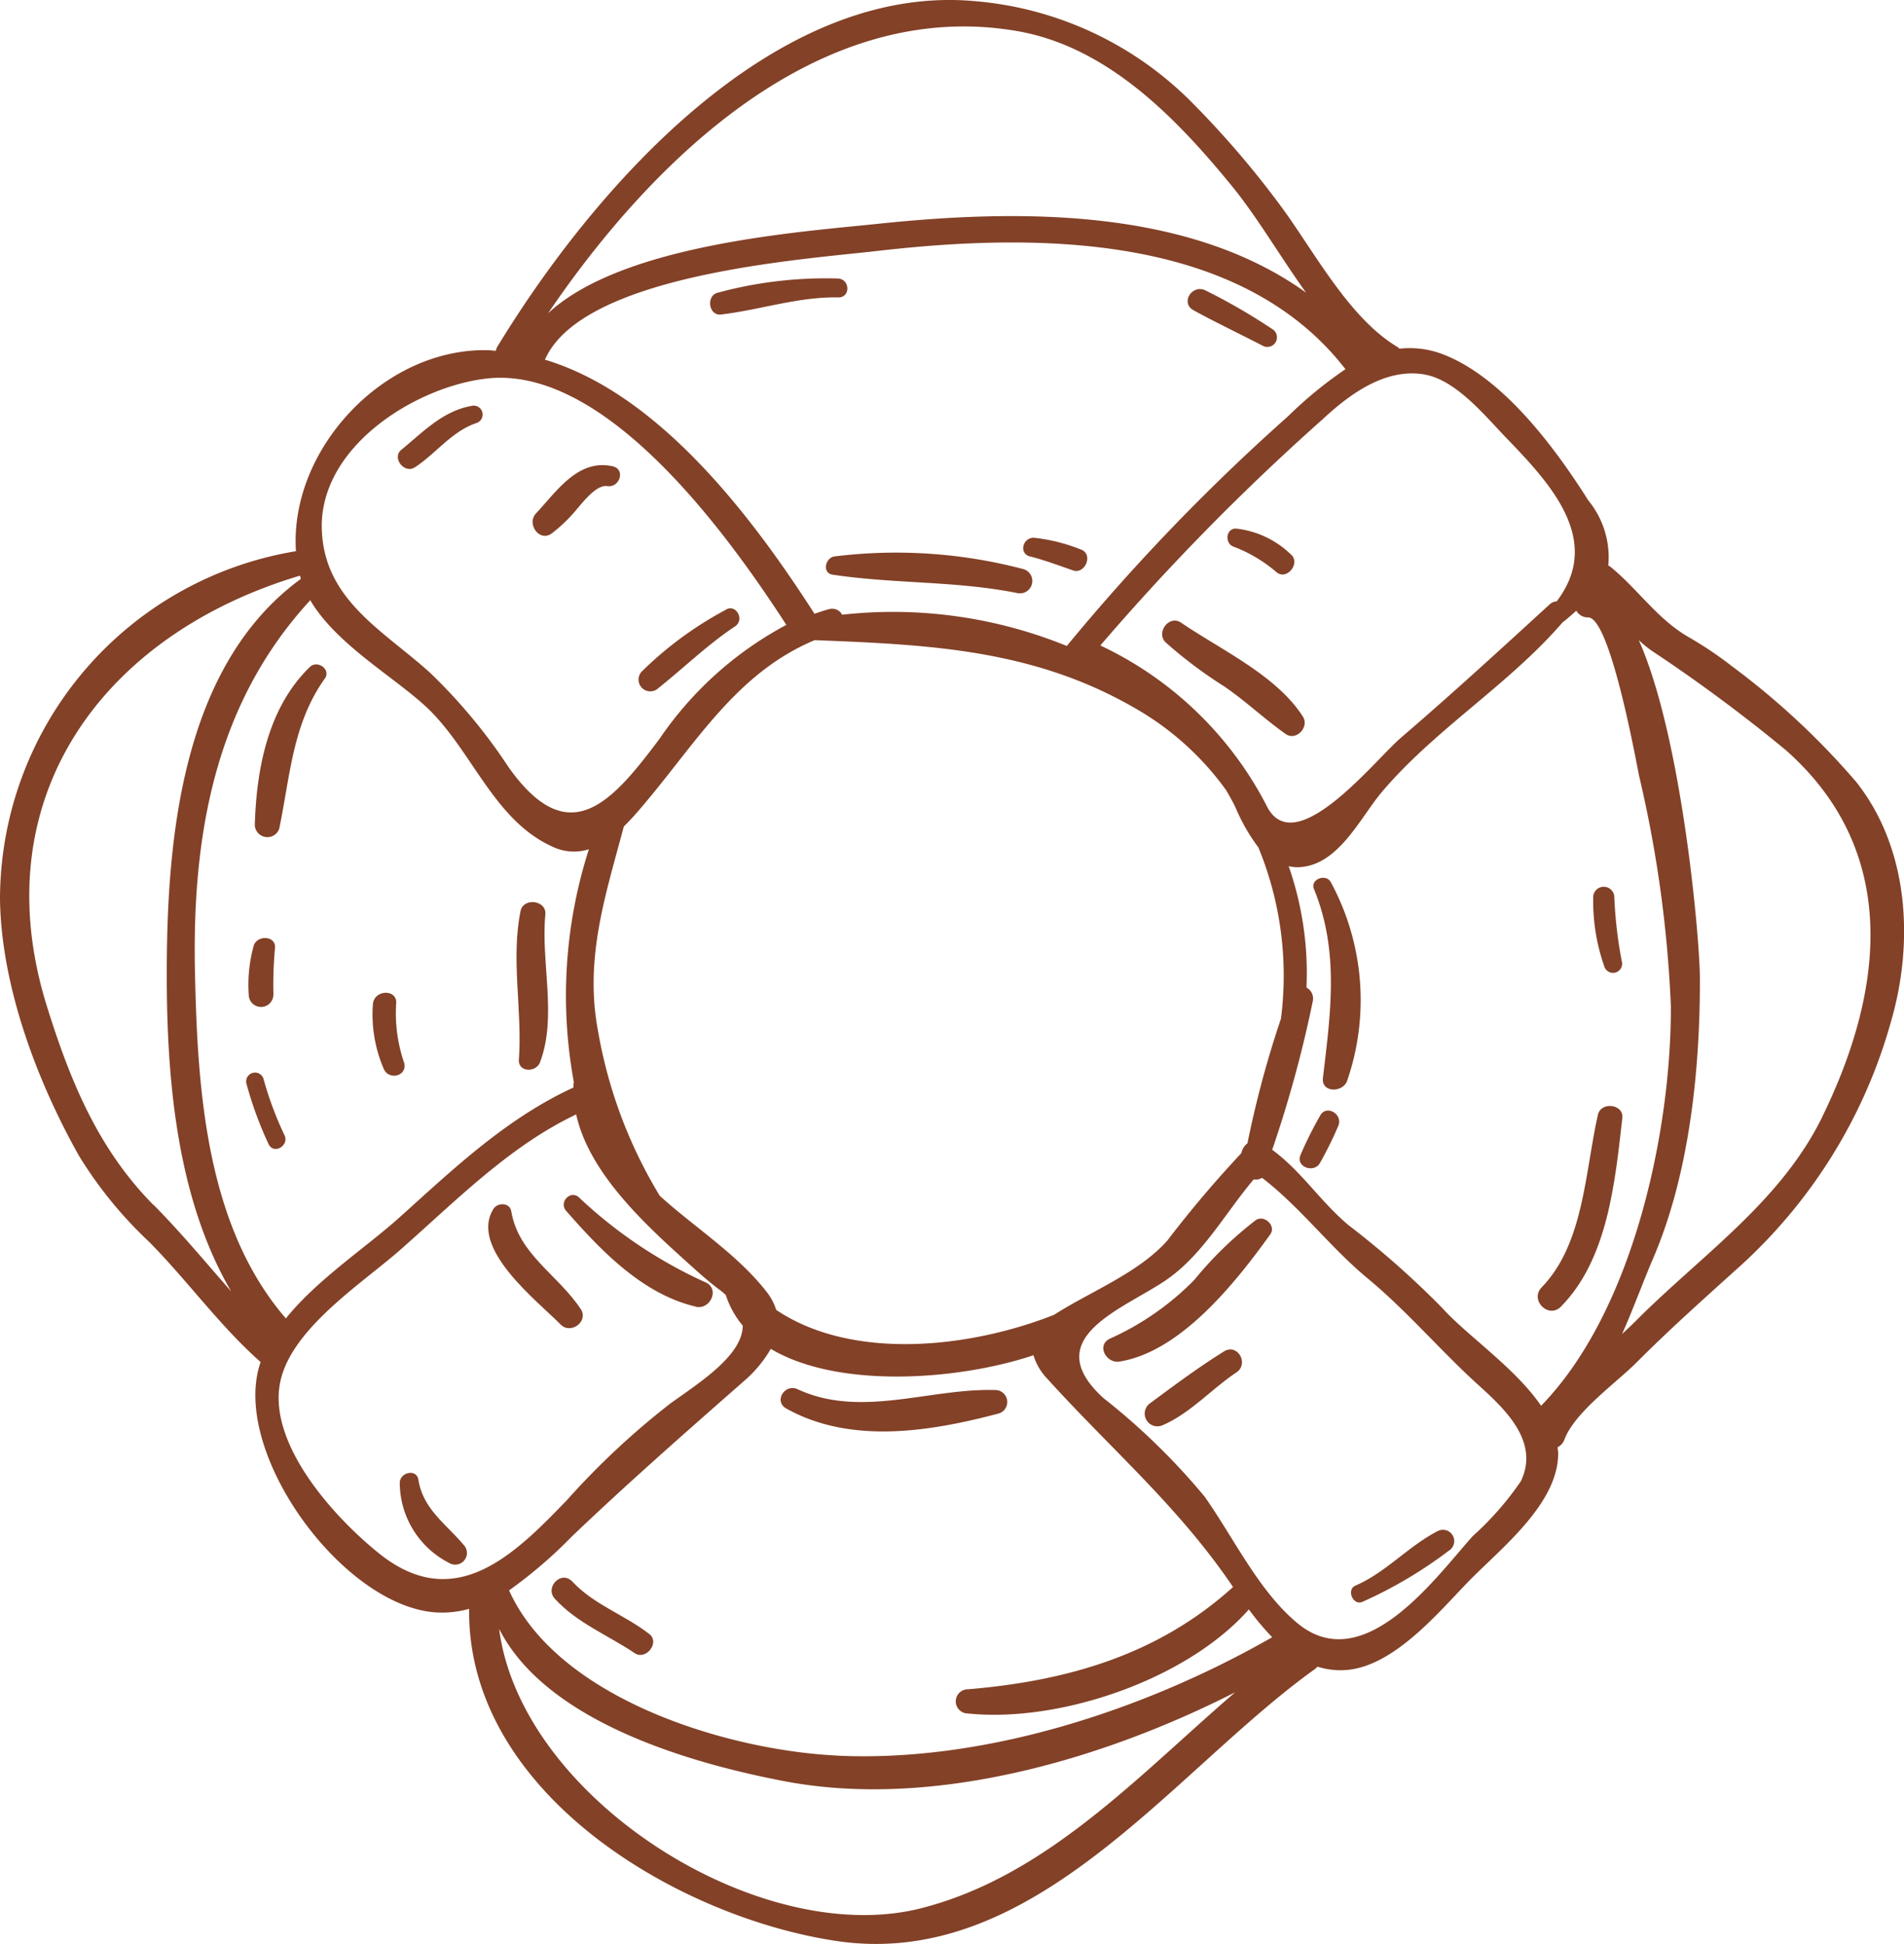 <?xml version="1.0" encoding="UTF-8"?>
<svg xmlns="http://www.w3.org/2000/svg" width="89.834" height="91.736" viewBox="0 0 89.834 91.736">
  <g transform="translate(0 -0.001)">
    <path d="M87.531,36.845a35.86,35.86,0,0,0-5.826-5.412,17.416,17.416,0,0,0-2.091-1.4c-1.437-.855-2.32-2.2-3.592-3.254a.811.811,0,0,0-.14-.091,4.234,4.234,0,0,0-.941-3.07c-1.56-2.466-3.977-5.739-6.772-6.862a4.365,4.365,0,0,0-2.139-.3c-.03-.023-.046-.054-.084-.074C63.621,15,61.983,11.815,60.4,9.686A44.163,44.163,0,0,0,56.3,4.9,16.326,16.326,0,0,0,45.959.052C36.381-.8,27.9,9.07,23.47,16.356a.56.56,0,0,0-.074.2c-.143-.012-.285-.028-.432-.03-4.91-.071-9.316,4.732-9,9.487A16.662,16.662,0,0,0,0,42.441c.058,4.089,1.74,8.574,3.729,12.107a19.607,19.607,0,0,0,3.3,4.05c1.812,1.829,3.341,3.977,5.269,5.679-1.47,4.185,3.841,11.527,8.274,11.815a4.744,4.744,0,0,0,1.562-.168c-.1,8.614,9.7,14.514,17.288,15.667,9.4,1.43,15.906-8.027,22.638-12.84a.681.681,0,0,0,.1-.1,3.555,3.555,0,0,0,1.453.15c2.18-.232,4.211-2.651,5.6-4.094,1.529-1.587,4.305-3.7,4.305-6.126a2.678,2.678,0,0,0-.031-.282.65.65,0,0,0,.325-.364c.478-1.288,2.447-2.679,3.4-3.635,1.524-1.531,3.13-2.964,4.732-4.411a24.413,24.413,0,0,0,7.274-11.672c1.1-3.768.852-8.225-1.684-11.372M67.2,17.672c1.506.257,2.873,1.964,3.883,3.009,2.081,2.155,4.557,4.826,2.363,7.7a.513.513,0,0,0-.33.14c-2.321,2.127-4.635,4.249-7.024,6.3-1.216,1.045-4.915,5.739-6.276,3.308a16.963,16.963,0,0,0-7.9-7.668A110.835,110.835,0,0,1,62.374,19.814c1.247-1.162,2.953-2.462,4.829-2.142m-6.765,30.4a48.012,48.012,0,0,0-1.58,5.882.743.743,0,0,0-.285.461,53.65,53.65,0,0,0-3.491,4.122c-1.338,1.524-3.654,2.424-5.355,3.513-3.892,1.542-9.475,2.206-13.105-.234a2.622,2.622,0,0,0-.46-.862c-1.387-1.776-3.379-3.02-5.032-4.521a22.261,22.261,0,0,1-2.92-7.81c-.639-3.43.371-6.406,1.223-9.62.348-.339.667-.708.957-1.053,2.5-2.961,4.394-6.208,8.047-7.74,5.444.216,10.413.427,15.287,3.31a13.608,13.608,0,0,1,4.127,3.77c.155.267.308.535.442.816a8.918,8.918,0,0,0,1.081,1.888,15.907,15.907,0,0,1,1.064,8.078M47.954,1.461c4.305.732,7.568,4.131,10.2,7.357,1.2,1.48,2.264,3.317,3.467,4.992C56.042,9.795,48.058,9.866,41.39,10.566c-3.6.379-12.024.947-15.534,4.223C30.82,7.48,38.653-.121,47.954,1.461M41.39,11.844c7.416-.855,17.094-.883,22.091,5.58a19.375,19.375,0,0,0-2.71,2.223A96.918,96.918,0,0,0,50.333,30.485a21.72,21.72,0,0,0-10.6-1.475.53.53,0,0,0-.616-.262c-.239.059-.46.143-.689.216C35.56,24.5,31.153,18.606,25.711,16.975c1.765-4.028,12.131-4.724,15.679-5.131m-18.425,6.02c5.6-.634,11.354,7.325,14.135,11.626a16.786,16.786,0,0,0-5.981,5.375c-2.246,2.994-4.272,5.37-7.126,1.336a25.9,25.9,0,0,0-3.7-4.45c-2.191-1.987-5-3.422-5.109-6.763-.13-3.91,4.44-6.745,7.778-7.123m-15.722,39C4.607,54.2,3.3,50.975,2.2,47.448-.837,37.62,4.89,29.929,14.155,27.166c.013.051.025.1.041.153C8.82,31.247,7.945,38.878,7.874,45.045c-.059,5.234.315,11.252,3.035,15.9-1.209-1.374-2.387-2.8-3.666-4.088M9.2,45.942c-.147-6.51.937-12.729,5.439-17.616,1.188,2.028,3.811,3.531,5.383,4.953,2.216,2.005,3.213,5.4,6.048,6.679a2.338,2.338,0,0,0,1.715.12,22.594,22.594,0,0,0-.708,11,.6.6,0,0,0-.018.086c0,.053,0,.1,0,.157-3.152,1.45-5.623,3.8-8.2,6.121-1.613,1.45-3.885,2.929-5.371,4.776C9.724,57.864,9.322,51.445,9.2,45.942m8.709,27.385c-2.076-1.658-5.183-5.053-4.715-7.958.414-2.579,3.827-4.753,5.661-6.361,2.633-2.312,5.146-4.9,8.33-6.417.636,2.89,3.48,5.394,5.506,7.22.412.371.847.751,1.293,1.081.1.072.173.145.259.217a4.271,4.271,0,0,0,.8,1.447c0,1.409-2.056,2.7-3.411,3.674a36.76,36.76,0,0,0-4.89,4.57c-2.475,2.569-5.272,5.366-8.833,2.527M43.471,90.05c-7.65,1.949-18.895-5.2-19.92-13.179,2.252,4.425,9.124,6.355,13.426,7.18,6.922,1.33,14.9-.936,21.3-4.19-4.592,3.953-8.9,8.683-14.81,10.189m-4.025-7.205c-5.155-.259-13.117-2.672-15.423-7.792A21.993,21.993,0,0,0,26.98,72.51c2.654-2.536,5.333-4.884,8.088-7.306a5.923,5.923,0,0,0,1.3-1.549c3.216,1.918,8.947,1.463,12.392.3a2.786,2.786,0,0,0,.664,1.122c3.037,3.353,6.18,6.014,8.742,9.8l.012.016c-3.541,3.206-7.82,4.434-12.512,4.826a.571.571,0,0,0,0,1.142c4.294.447,10.307-1.572,13.258-4.91a12.514,12.514,0,0,0,1.1,1.312c-6,3.435-13.606,5.933-20.584,5.585M71.757,69.9a14.34,14.34,0,0,1-2.272,2.592c-1.737,1.936-5.137,6.709-8.273,4.106-1.832-1.521-3.005-4.03-4.371-5.963a31.282,31.282,0,0,0-4.775-4.655c-3.137-2.855.957-4.2,2.962-5.579,1.733-1.195,2.781-3.16,4.127-4.747a.535.535,0,0,0,.39-.071c1.786,1.366,3.229,3.294,4.963,4.729s3.21,3.142,4.856,4.691c1.2,1.129,3.4,2.8,2.392,4.9m.957-3.56C71.5,64.56,69.2,63.011,68.048,61.726a41.927,41.927,0,0,0-4.424-3.91c-1.336-1.119-2.206-2.534-3.6-3.556a56.722,56.722,0,0,0,1.918-7.025.591.591,0,0,0-.3-.631,15.312,15.312,0,0,0-.84-5.727,2.037,2.037,0,0,0,.384.049c1.931,0,2.969-2.318,4.025-3.565,2.5-2.951,5.984-5.05,8.528-8.006.015-.012.03-.013.044-.025.214-.176.409-.344.591-.509a.619.619,0,0,0,.56.316c1.013,0,2.206,6.492,2.4,7.472a57.7,57.7,0,0,1,1.5,10.863c.026,5.879-1.773,14.408-6.121,18.867M85.982,52.7c-1.974,4.032-5.722,6.543-8.8,9.634-.2.2-.42.405-.649.62.539-1.214.992-2.47,1.47-3.582,1.712-3.991,2.218-8.937,2.2-13.248-.008-1.87-.849-11.355-2.882-15.914a5.893,5.893,0,0,0,.585.484,75.115,75.115,0,0,1,6.345,4.7c5.411,4.78,4.655,11.324,1.727,17.307" transform="translate(0 0)" fill="#834127"></path>
    <path d="M37.64,25.676c1.206,2.944.781,5.872.422,8.914-.082.7.914.7,1.135.155a11.692,11.692,0,0,0-.766-9.4c-.236-.417-.98-.129-.791.334" transform="translate(24.356 16.281)" fill="#834127"></path>
    <path d="M38.179,32.06a17.687,17.687,0,0,0-.929,1.863c-.206.55.62.84.911.384a17.134,17.134,0,0,0,.868-1.751c.272-.565-.557-1.063-.85-.5" transform="translate(24.102 20.601)" fill="#834127"></path>
    <path d="M32.5,39.851c-3.1-.1-6.355,1.349-9.344-.038-.61-.283-1.139.575-.534.911,3.045,1.7,6.791,1.091,10.027.232a.566.566,0,0,0-.15-1.106" transform="translate(14.478 25.747)" fill="#834127"></path>
    <path d="M14.9,33.264c-.044.61.807.634,1,.135.817-2.162.033-4.714.252-6.979.064-.671-1.04-.812-1.171-.158-.463,2.284.089,4.681-.077,7" transform="translate(9.579 16.733)" fill="#834127"></path>
    <path d="M23.971,16.858c2.906.438,5.8.285,8.7.865a.584.584,0,0,0,.311-1.125,23.584,23.584,0,0,0-8.892-.606c-.468.031-.641.791-.119.867" transform="translate(15.317 10.263)" fill="#834127"></path>
    <path d="M29.629,16.286c.679.173,1.356.427,2.018.656.565.2.964-.73.41-.97a8.321,8.321,0,0,0-2.188-.562c-.563-.087-.821.73-.241.877" transform="translate(18.976 9.975)" fill="#834127"></path>
    <path d="M34.173,17.873c-.565-.387-1.206.475-.723.936A21.126,21.126,0,0,0,36.2,20.875c1.018.694,1.906,1.544,2.906,2.251.5.349,1.127-.328.817-.816-1.242-1.952-3.883-3.16-5.749-4.437" transform="translate(21.552 11.512)" fill="#834127"></path>
    <path d="M35.456,16a6.764,6.764,0,0,1,2.025,1.213c.494.372,1.13-.458.661-.853a4.415,4.415,0,0,0-2.569-1.218c-.509-.035-.57.717-.117.858" transform="translate(22.764 9.805)" fill="#834127"></path>
    <path d="M19.218,21.192c1.219-.969,2.318-2.048,3.621-2.916.479-.318.03-1.1-.453-.774a17.13,17.13,0,0,0-3.951,2.908.554.554,0,0,0,.783.783" transform="translate(11.841 11.284)" fill="#834127"></path>
    <path d="M16.146,16.552a7.285,7.285,0,0,0,1.221-1.185c.278-.32.9-1.129,1.4-1.054.6.091.88-.8.259-.936-1.638-.361-2.635,1.183-3.615,2.224-.455.483.152,1.364.735.951" transform="translate(9.878 8.628)" fill="#834127"></path>
    <path d="M12.2,14.527c1-.659,1.742-1.7,2.9-2.088a.421.421,0,0,0-.224-.811c-1.366.241-2.289,1.231-3.318,2.073-.463.379.143,1.152.638.825" transform="translate(7.378 7.526)" fill="#834127"></path>
    <path d="M22.377,39.5c.664.155,1.137-.816.481-1.14a21.751,21.751,0,0,1-5.976-4c-.405-.405-.992.2-.621.621,1.638,1.868,3.6,3.926,6.116,4.514" transform="translate(10.455 22.167)" fill="#834127"></path>
    <path d="M18.347,39.442c-1.078-1.633-2.939-2.577-3.28-4.623-.071-.415-.646-.415-.837-.109-1.167,1.854,2.086,4.36,3.172,5.462.475.481,1.328-.15.946-.73" transform="translate(9.054 22.337)" fill="#834127"></path>
    <path d="M12.329,42.509c-.086-.526-.844-.353-.878.119a4.264,4.264,0,0,0,2.354,3.822.55.55,0,0,0,.664-.86c-.839-1-1.919-1.689-2.14-3.081" transform="translate(7.411 27.32)" fill="#834127"></path>
    <path d="M38.791,34.975a17.444,17.444,0,0,0-2.9,2.819A13.058,13.058,0,0,1,31.9,40.572c-.646.32-.157,1.176.455,1.079,2.908-.465,5.5-3.755,7.116-6,.292-.407-.275-.941-.679-.677" transform="translate(20.461 22.604)" fill="#834127"></path>
    <path d="M36.542,38.742c-1.206.746-2.366,1.615-3.506,2.457a.6.6,0,0,0,.6,1.03c1.312-.565,2.308-1.709,3.485-2.493.611-.409.054-1.386-.582-.994" transform="translate(21.214 25.031)" fill="#834127"></path>
    <path d="M42.773,43.883c-1.391.72-2.434,1.947-3.878,2.572-.435.188-.114.952.325.768a20.716,20.716,0,0,0,4.089-2.42.532.532,0,0,0-.535-.919" transform="translate(25.055 28.373)" fill="#834127"></path>
    <path d="M46.875,32.093c-.608,2.661-.648,6.078-2.656,8.147-.575.595.325,1.5.908.909,2.224-2.246,2.559-5.918,2.9-8.9.076-.664-1.007-.794-1.153-.157" transform="translate(28.517 20.515)" fill="#834127"></path>
    <path d="M46.975,28.937a20.676,20.676,0,0,1-.356-3.089.5.5,0,0,0-.99,0,9.255,9.255,0,0,0,.517,3.318.43.43,0,0,0,.829-.229" transform="translate(29.544 16.43)" fill="#834127"></path>
    <path d="M34.288,9.282c1.068.583,2.168,1.107,3.252,1.666A.453.453,0,0,0,38,10.167,28.562,28.562,0,0,0,34.84,8.338c-.631-.292-1.181.6-.552.944" transform="translate(22.026 5.362)" fill="#834127"></path>
    <path d="M20.848,9.69c1.85-.219,3.658-.845,5.534-.807.58.012.563-.845,0-.891a19.442,19.442,0,0,0-5.674.666c-.575.122-.451,1.1.14,1.033" transform="translate(13.169 5.153)" fill="#834127"></path>
    <path d="M8.455,26.762c.514-2.481.623-4.923,2.148-7.067.3-.427-.351-.888-.705-.544-1.969,1.9-2.524,4.806-2.6,7.454a.593.593,0,0,0,1.16.157" transform="translate(4.724 12.324)" fill="#834127"></path>
    <path d="M7.869,31.012a.419.419,0,0,0-.807.222,17.567,17.567,0,0,0,1.051,2.872c.242.5.989.063.745-.433a16.078,16.078,0,0,1-.989-2.661" transform="translate(4.562 19.893)" fill="#834127"></path>
    <path d="M8.288,29.539a18.944,18.944,0,0,1,.072-2.185c.076-.595-.825-.648-1-.135a6.921,6.921,0,0,0-.237,2.32.581.581,0,0,0,1.162,0" transform="translate(4.613 17.4)" fill="#834127"></path>
    <path d="M12.162,31.738a7.219,7.219,0,0,1-.377-2.778c.084-.7-1.018-.7-1.094,0A6.481,6.481,0,0,0,11.19,32c.229.593,1.145.376.972-.267" transform="translate(6.905 18.416)" fill="#834127"></path>
    <path d="M16.77,45.37c-.509-.549-1.318.269-.817.817,1.046,1.143,2.5,1.71,3.76,2.56.535.361,1.208-.5.694-.9-1.165-.906-2.618-1.382-3.636-2.48" transform="translate(10.229 29.265)" fill="#834127"></path>
  </g>
</svg>

